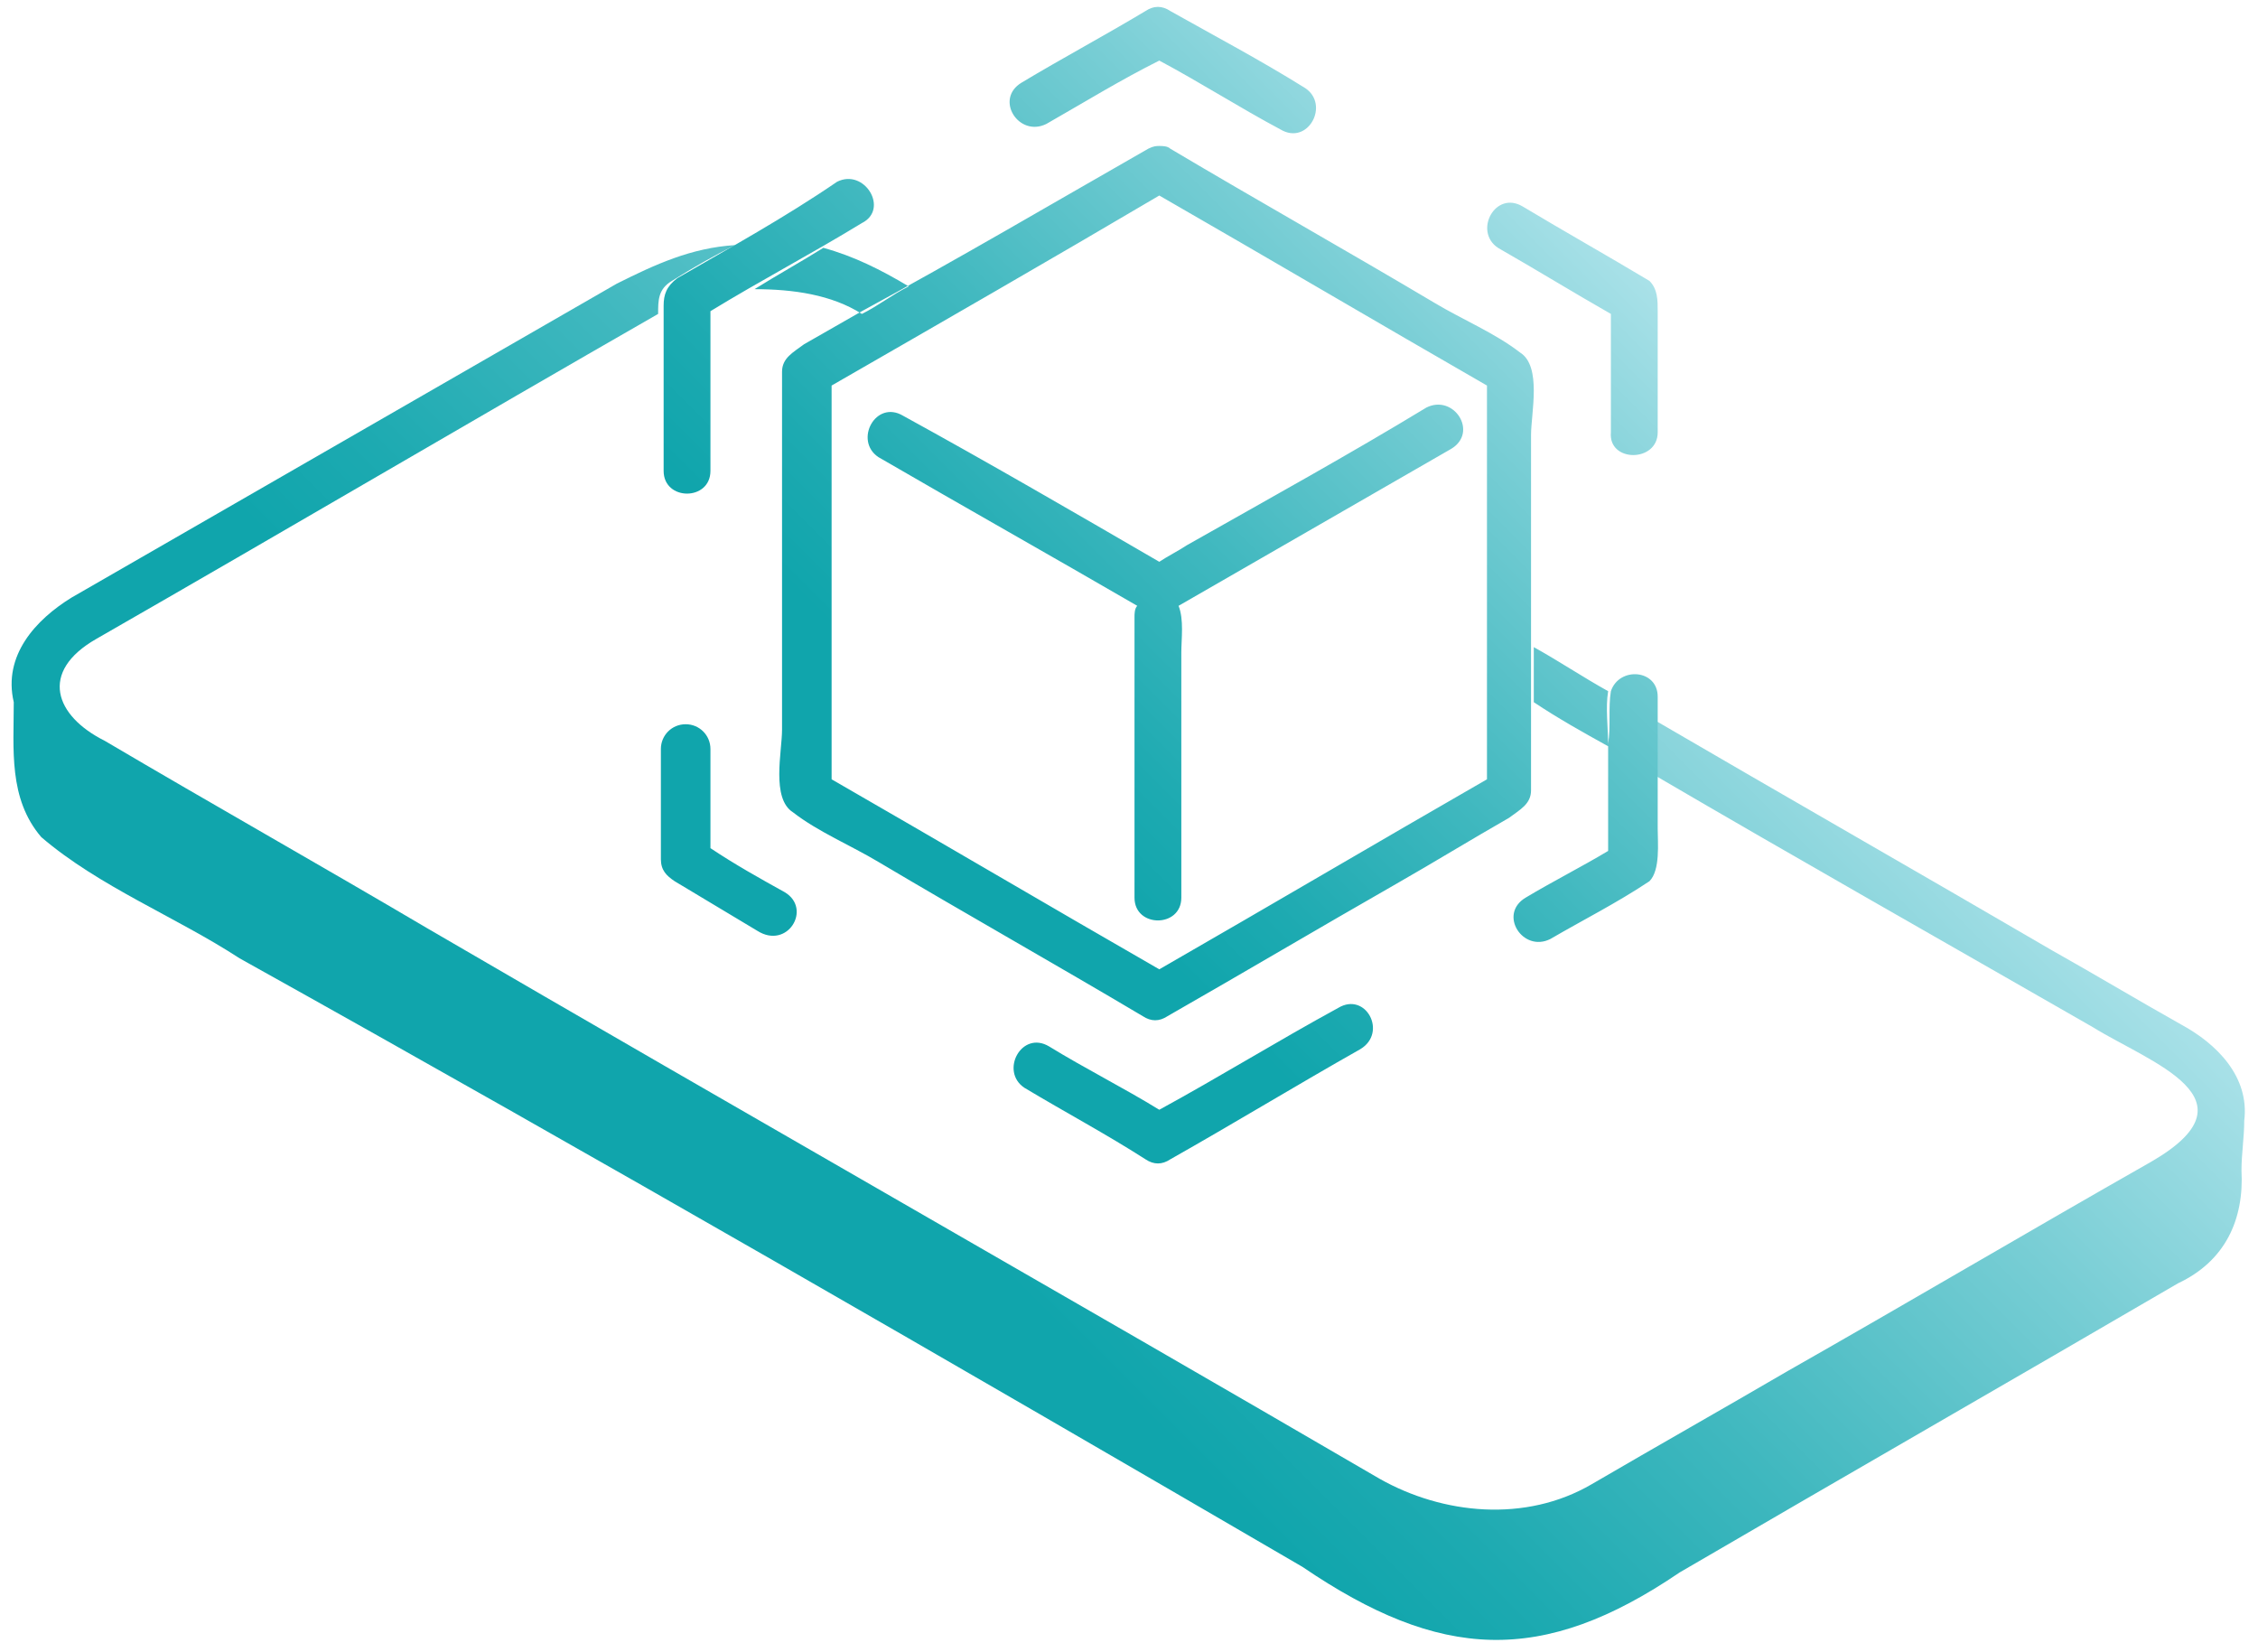 <svg width="82" height="60" viewBox="0 0 82 60" fill="none" xmlns="http://www.w3.org/2000/svg">
<path d="M3.9 29.801C19.3 38.701 34.8 47.601 50.2 56.601C52.6 58.001 55.5 58.301 57.9 56.901C60.3 55.501 62.6 54.201 65 52.801C68.4 50.801 71.8 48.901 75.2 46.901C76.2 46.301 77.2 45.701 78.2 45.101C79 44.701 79.8 44.101 79.7 43.101C73.5 46.801 67.2 50.301 61 54.001C60.2 54.501 59.4 54.901 58.7 55.401C56.6 56.601 53.9 56.801 51.6 56.101C50.1 55.701 48.7 54.701 47.4 53.901C41.5 50.501 35.7 47.101 29.8 43.701C20.7 38.401 11.4 33.201 2.4 27.801C2.5 28.801 3.1 29.401 3.9 29.801Z" fill="url(#paint0_linear_44_284)"/>
<path d="M47.3 56.9C52.3 60.3 56 60.5 61 57.1C67 53.6 73.1 50.1 79.1 46.6C80.8 45.8 81.5 44.3 81.4 42.5C81.4 41.9 81.5 41.3 81.5 40.7C81.7 39.1 80.5 37.9 79.2 37.2C77.6 36.3 76.1 35.4 74.5 34.5C69.7 31.7 64.8 28.9 60 26.1C60 26.8 60 27.4 60 28.1C65.3 31.2 70.6 34.2 76 37.3C78.1 38.6 82.1 39.9 78.1 42.2C73.7 44.7 69.3 47.3 64.9 49.8C62.5 51.2 60.2 52.5 57.8 53.9C55.4 55.3 52.4 55 50.1 53.7C38.6 47 27 40.4 15.5 33.7C11.6 31.4 7.7 29.2 3.8 26.9C2 26 1.4 24.4 3.5 23.2C10.3 19.3 17.1 15.3 23.9 11.4C23.9 10.9 23.9 10.5 24.4 10.2C25.2 9.7 25.9 9.3 26.7 8.9C25.1 9 23.8 9.6 22.4 10.3C15.8 14.1 9.2 17.9 2.6 21.7C1.3 22.5 0.1 23.8 0.5 25.5C0.5 27.2 0.3 29 1.5 30.4C3.6 32.2 6.4 33.3 8.7 34.8C21.8 42.1 34.6 49.5 47.3 56.9Z" fill="url(#paint1_linear_44_284)"/>
<path d="M55.7 23.5C56.6 24 57.5 24.6 58.4 25.1C58.3 25.7 58.4 26.4 58.4 27.1C57.5 26.6 56.6 26.101 55.7 25.5C55.7 24.8 55.7 24.201 55.7 23.5ZM27.4 10.501C28.8 10.501 30.2 10.7 31.3 11.4C31.9 11.101 32.4 10.7 33 10.4C32 9.8 31 9.3 29.9 9C29.1 9.5 28.2 10.001 27.4 10.501ZM41.7 5.4C41.9 5.3 42 5.301 42.1 5.301C42.2 5.301 42.4 5.3 42.5 5.4C45.7 7.3 48.9 9.1 52.1 11.001C53.1 11.601 54.3 12.101 55.2 12.8C56 13.3 55.6 15.001 55.6 15.8C55.6 19 55.6 22.3 55.6 25.5C55.6 26.601 55.6 27.7 55.6 28.7C55.6 29.2 55.2 29.4 54.8 29.7C53.4 30.5 52.1 31.3 50.7 32.1C47.9 33.7 45.2 35.3 42.4 36.901C42.1 37.1 41.8 37.1 41.5 36.901C38.3 35.001 35.1 33.2 31.9 31.3C30.9 30.701 29.7 30.201 28.8 29.5C28 29 28.4 27.3 28.4 26.5C28.4 22.201 28.4 17.901 28.4 13.501C28.4 13.001 28.8 12.8 29.2 12.501C29.9 12.101 30.6 11.7 31.3 11.3C34.8 9.401 38.2 7.4 41.7 5.4ZM30.2 14.001C30.2 18.8 30.2 23.5 30.2 28.3C34.2 30.601 38.1 32.9 42.1 35.2C46.1 32.9 50 30.601 54 28.3C54 23.5 54 18.8 54 14.001C50 11.7 46.1 9.4 42.1 7.1C38.2 9.4 34.2 11.7 30.2 14.001ZM43.1 19.8C42.8 20 42.4 20.201 42.1 20.401C39 18.601 35.9 16.8 32.8 15.1C31.8 14.5 31 16 31.9 16.6C35 18.4 38.2 20.201 41.3 22C41.2 22.101 41.2 22.3 41.2 22.401C41.2 25.8 41.2 29.2 41.2 32.6C41.2 33.7 42.9 33.7 42.9 32.6C42.9 29.6 42.9 26.6 42.9 23.7C42.9 23.2 43 22.5 42.8 22C46.1 20.101 49.4 18.201 52.7 16.3C53.7 15.7 52.8 14.3 51.8 14.8C49 16.5 46.1 18.101 43.1 19.8ZM28.5 32.401C27.6 31.901 26.7 31.401 25.8 30.8C25.8 29.601 25.8 28.4 25.8 27.2C25.8 26.7 25.4 26.3 24.9 26.3C24.4 26.3 24 26.7 24 27.2C24 28.5 24 29.9 24 31.2C24 31.6 24.2 31.8 24.5 32.001C25.5 32.6 26.5 33.2 27.5 33.8C28.6 34.501 29.5 33.001 28.5 32.401ZM24.6 10.1C24.2 10.4 24.1 10.7 24.1 11.1C24.1 13.1 24.1 15.1 24.1 17.1C24.1 18.2 25.8 18.2 25.8 17.1C25.8 15.2 25.8 13.2 25.8 11.3C27.6 10.2 29.5 9.2 31.3 8.1C32.3 7.6 31.4 6.1 30.4 6.6C28.5 7.9 26.5 9 24.6 10.1ZM42.5 0.4C42.2 0.2 41.9 0.2 41.6 0.4C40.1 1.3 38.6 2.1 37.1 3C36.1 3.6 37 5 38 4.5C39.4 3.7 40.7 2.9 42.1 2.2C43.6 3 45 3.9 46.5 4.7C47.5 5.3 48.3 3.8 47.4 3.2C45.8 2.2 44.1 1.3 42.5 0.4ZM60.2 15.7C60.2 14.2 60.2 12.7 60.2 11.3C60.2 10.9 60.2 10.5 59.9 10.2C58.4 9.3 56.8 8.4 55.3 7.5C54.3 6.9 53.5 8.4 54.4 9C55.8 9.8 57.1 10.601 58.5 11.4C58.5 12.8 58.5 14.3 58.5 15.7C58.4 16.8 60.2 16.8 60.2 15.7ZM58.4 27C58.4 28.3 58.4 29.601 58.4 30.901C57.4 31.5 56.4 32 55.4 32.6C54.4 33.2 55.3 34.6 56.3 34.1C57.5 33.4 58.7 32.8 59.9 32.001C60.3 31.601 60.2 30.6 60.2 30.1C60.2 28.5 60.2 26.901 60.2 25.3C60.2 24.3 58.8 24.2 58.5 25.1C58.4 25.7 58.5 26.401 58.4 27ZM48.6 36.6C46.4 37.8 44.3 39.1 42.1 40.3C40.8 39.501 39.4 38.8 38.1 38.001C37.1 37.401 36.3 38.901 37.2 39.501C38.7 40.401 40.2 41.2 41.6 42.1C41.9 42.3 42.2 42.3 42.5 42.1C44.8 40.8 47.1 39.4 49.4 38.1C50.4 37.5 49.6 36 48.6 36.6Z" fill="url(#paint2_linear_44_284)"/>
<defs>
<linearGradient id="paint0_linear_44_284" x1="25.448" y1="51.568" x2="56.887" y2="20.129" gradientUnits="userSpaceOnUse">
<stop offset="0.263" stop-color="#10A5AC"/>
<stop offset="0.364" stop-color="#1DAAB1"/>
<stop offset="0.552" stop-color="#40B8BF"/>
<stop offset="0.805" stop-color="#79CED5"/>
<stop offset="1" stop-color="#A9E1E8"/>
</linearGradient>
<linearGradient id="paint1_linear_44_284" x1="23.317" y1="51.875" x2="58.876" y2="16.317" gradientUnits="userSpaceOnUse">
<stop offset="0.263" stop-color="#10A5AC"/>
<stop offset="0.364" stop-color="#1DAAB1"/>
<stop offset="0.552" stop-color="#40B8BF"/>
<stop offset="0.805" stop-color="#79CED5"/>
<stop offset="1" stop-color="#A9E1E8"/>
</linearGradient>
<linearGradient id="paint2_linear_44_284" x1="27.822" y1="35.446" x2="56.443" y2="6.825" gradientUnits="userSpaceOnUse">
<stop offset="0.263" stop-color="#10A5AC"/>
<stop offset="0.364" stop-color="#1DAAB1"/>
<stop offset="0.552" stop-color="#40B8BF"/>
<stop offset="0.805" stop-color="#79CED5"/>
<stop offset="1" stop-color="#A9E1E8"/>
</linearGradient>
</defs>
</svg>
